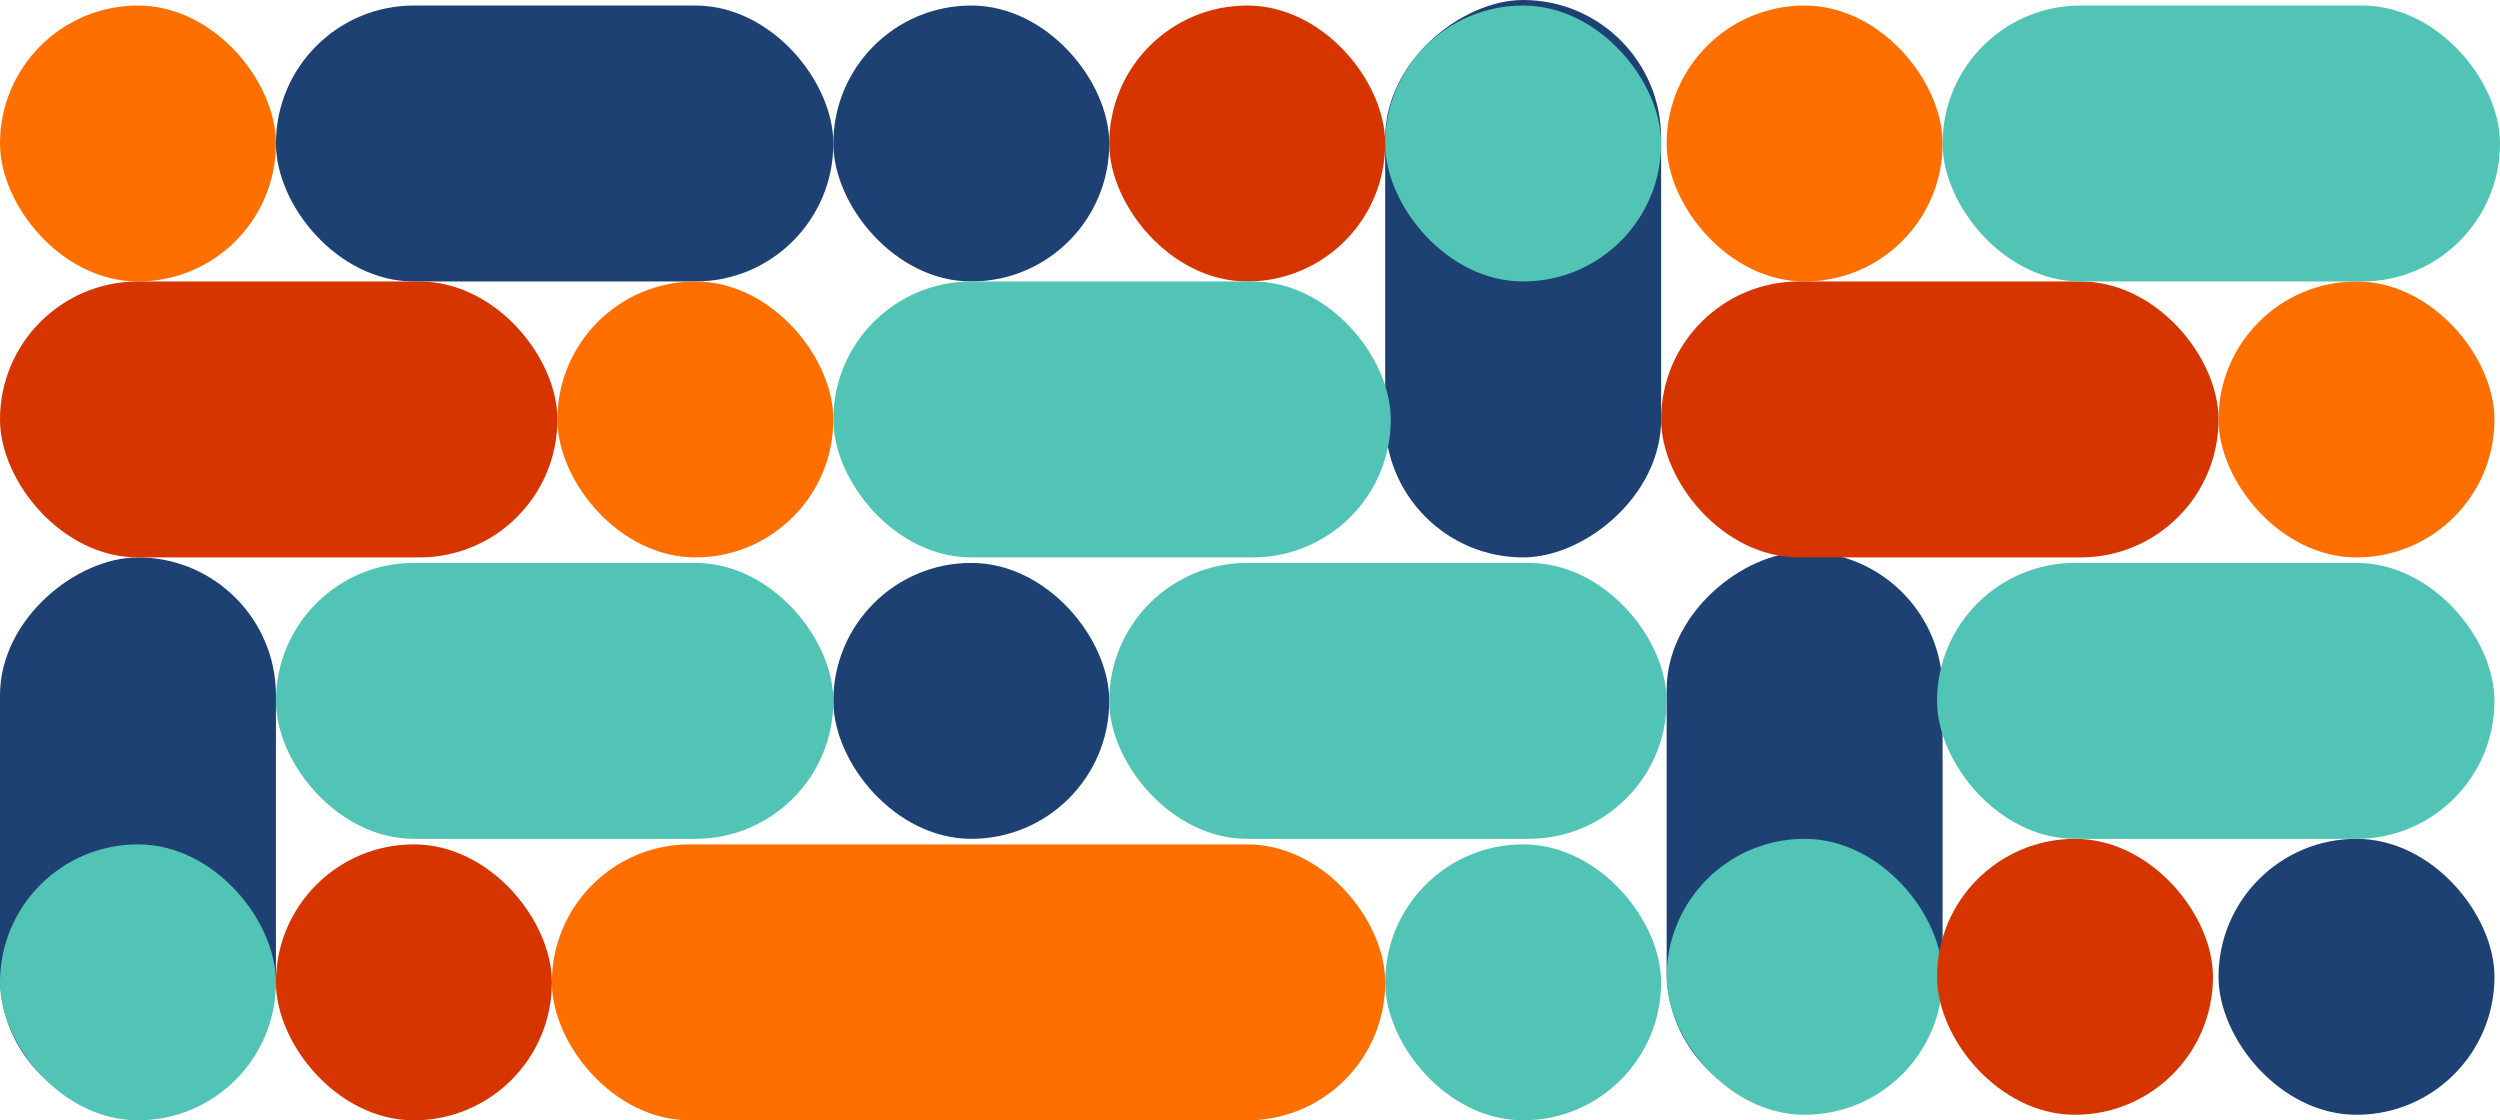 <?xml version="1.0" encoding="UTF-8"?>
<svg xmlns="http://www.w3.org/2000/svg" id="Layer_2" viewBox="0 0 533 238.85">
  <defs>
    <style>.cls-1{fill:#52c4b6;}.cls-1,.cls-2,.cls-3,.cls-4{stroke-width:0px;}.cls-2{fill:#d63500;}.cls-3{fill:#1e4174;}.cls-4{fill:#ff6f00;}</style>
  </defs>
  <g id="Capa_1">
    <rect class="cls-3" x="-30" y="148.84" width="118.84" height="58.83" rx="29.41" ry="29.41" transform="translate(207.67 148.84) rotate(90)"></rect>
    <rect class="cls-1" x="0" y="180.02" width="58.83" height="58.83" rx="29.41" ry="29.41"></rect>
    <rect class="cls-3" x="325.33" y="147.66" width="118.84" height="58.83" rx="29.41" ry="29.41" transform="translate(561.82 -207.67) rotate(90)"></rect>
    <rect class="cls-1" x="355.33" y="178.84" width="58.83" height="58.83" rx="29.41" ry="29.41"></rect>
    <rect class="cls-3" x="265.32" y="30" width="118.84" height="58.83" rx="29.41" ry="29.41" transform="translate(265.32 384.16) rotate(-90)"></rect>
    <rect class="cls-4" x="0" y="1.18" width="58.83" height="58.83" rx="29.41" ry="29.41"></rect>
    <rect class="cls-3" x="177.67" y="1.18" width="58.83" height="58.83" rx="29.41" ry="29.41"></rect>
    <rect class="cls-2" x="236.49" y="1.18" width="58.83" height="58.83" rx="29.41" ry="29.41"></rect>
    <rect class="cls-1" x="295.32" y="180.02" width="58.83" height="58.83" rx="29.41" ry="29.41"></rect>
    <rect class="cls-4" x="355.33" y="1.18" width="58.83" height="58.83" rx="29.41" ry="29.41"></rect>
    <rect class="cls-2" x="412.98" y="178.84" width="58.83" height="58.83" rx="29.41" ry="29.41"></rect>
    <rect class="cls-3" x="472.99" y="178.84" width="58.83" height="58.83" rx="29.41" ry="29.41"></rect>
    <rect class="cls-1" x="295.32" y="1.18" width="58.83" height="58.83" rx="29.41" ry="29.41"></rect>
    <rect class="cls-3" x="58.83" y="1.18" width="118.84" height="58.83" rx="29.41" ry="29.41"></rect>
    <rect class="cls-4" x="117.66" y="180.02" width="177.67" height="58.83" rx="29.41" ry="29.41"></rect>
    <rect class="cls-4" x="118.84" y="60.01" width="58.83" height="58.83" rx="29.41" ry="29.41"></rect>
    <rect class="cls-2" x="58.83" y="180.02" width="58.83" height="58.83" rx="29.41" ry="29.41"></rect>
    <rect class="cls-2" x="0" y="60.01" width="118.84" height="58.83" rx="29.41" ry="29.41"></rect>
    <rect class="cls-1" x="177.67" y="60.01" width="118.84" height="58.83" rx="29.41" ry="29.41"></rect>
    <rect class="cls-3" x="177.67" y="120.01" width="58.83" height="58.83" rx="29.41" ry="29.41"></rect>
    <rect class="cls-1" x="236.49" y="120.01" width="118.84" height="58.83" rx="29.41" ry="29.41"></rect>
    <rect class="cls-1" x="58.83" y="120.01" width="118.84" height="58.83" rx="29.41" ry="29.41"></rect>
    <rect class="cls-4" x="472.99" y="60.01" width="58.83" height="58.83" rx="29.41" ry="29.41"></rect>
    <rect class="cls-2" x="354.15" y="60.01" width="118.84" height="58.83" rx="29.41" ry="29.41"></rect>
    <rect class="cls-1" x="412.98" y="120.01" width="118.84" height="58.83" rx="29.41" ry="29.41"></rect>
    <rect class="cls-1" x="414.16" y="1.18" width="118.84" height="58.83" rx="29.41" ry="29.41"></rect>
  </g>
</svg>
